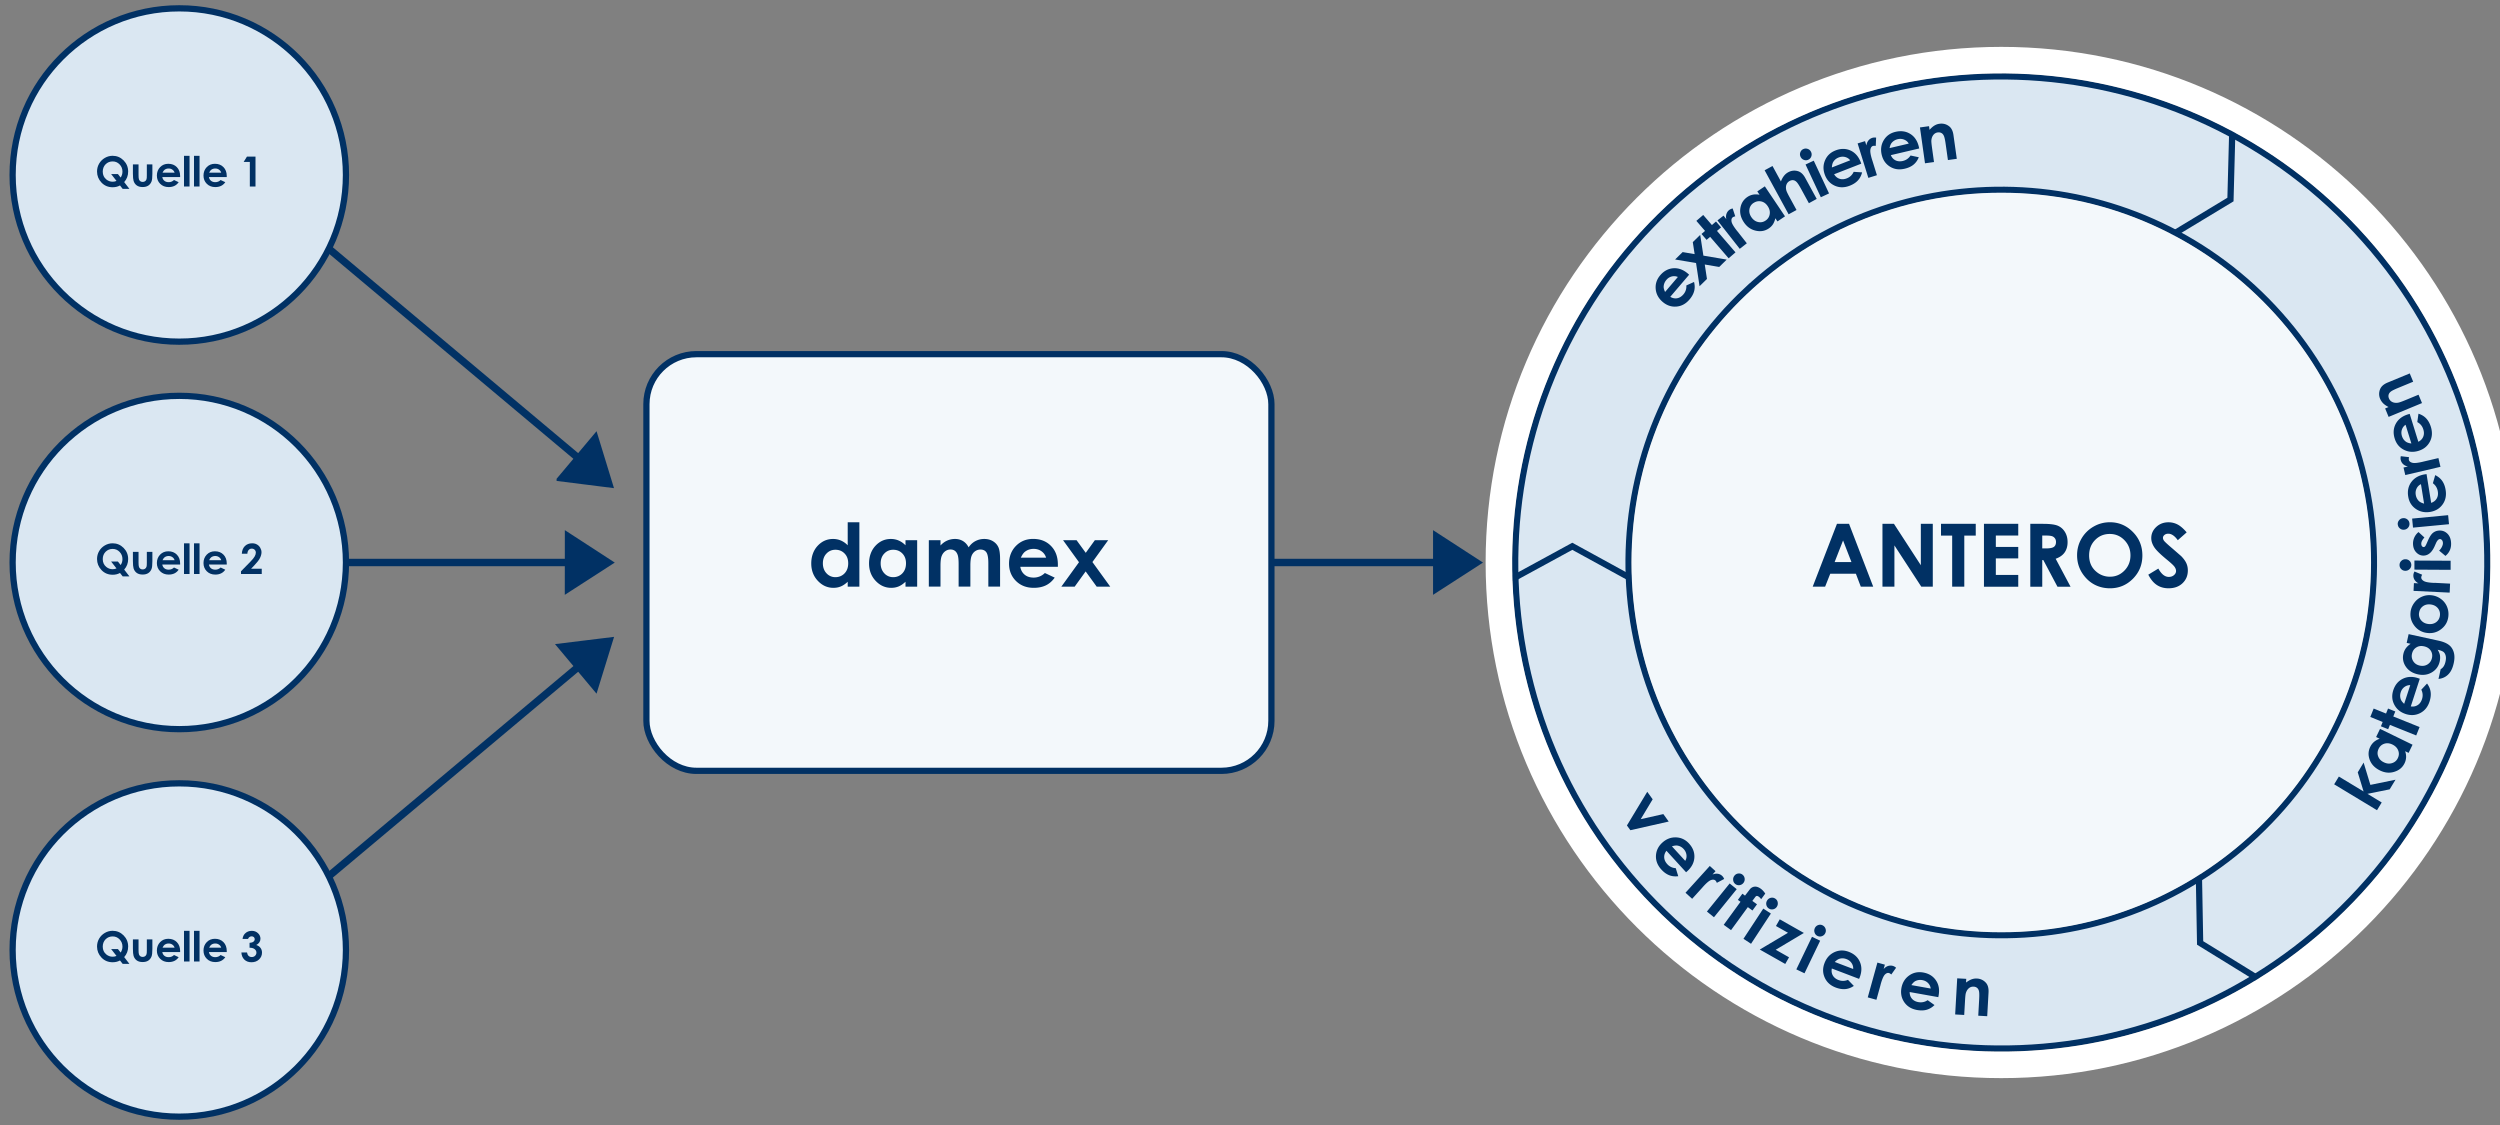 <?xml version="1.0" encoding="UTF-8"?>
<svg xmlns="http://www.w3.org/2000/svg" xmlns:xlink="http://www.w3.org/1999/xlink" xmlns:v="https://vecta.io/nano" width="600" height="270">
  <rect width="100%" height="100%" fill="#808080" stroke="none"/>
  <style>.H{fill:#013164}.I{stroke:#013164}.J{stroke-miterlimit:10}.K{stroke-width:1.5}.L{stroke-width:.82}.M{fill:#dae7f2}</style>
  <g class="I">
    <g class="H">
      <path d="M133.99 115.06l12.79 1.61-3.78-12.34-9.01 10.73z" class="L"></path>
      <path d="M56.331 41.254l.501-.598 85.077 71.388-.501.598z"></path>
      <path d="M135.96 142.01l10.83-6.99-10.82-7.03-.01 14.02z" class="L"></path>
      <path d="M60.08 134.61h80v.78h-80z"></path>
      <path d="M143 165.64l3.8-12.31-12.8 1.57 9 10.74z" class="L"></path>
      <path d="M53.906 230.755l87.498-73.419.501.598-87.498 73.419z"></path>
    </g>
    <use xlink:href="#B" class="J K M"></use>
  </g>
  <g class="H">
    <path d="m29.81,43.71l1.25,1.62h-1.62l-.64-.82c-.52.29-1.11.43-1.75.43-1.08,0-1.98-.37-2.69-1.12s-1.07-1.63-1.07-2.66c0-.69.17-1.32.5-1.89.33-.57.79-1.03,1.37-1.37.58-.34,1.21-.51,1.87-.51,1.02,0,1.9.37,2.63,1.1.73.74,1.1,1.63,1.1,2.69,0,.97-.32,1.81-.95,2.52Zm-.85-1.1c.29-.43.43-.9.43-1.43,0-.68-.23-1.26-.69-1.73-.46-.48-1.01-.71-1.67-.71s-1.23.23-1.69.69c-.45.46-.68,1.05-.68,1.76,0,.79.29,1.42.86,1.88.45.36.95.54,1.52.54.33,0,.63-.06.92-.19l-1.29-1.65h1.63l.65.83Z"></path>
    <use xlink:href="#C"></use>
    <use xlink:href="#D"></use>
    <path d="M44.16 37.4h1.33v7.36h-1.33V37.4zm2.4 0h1.33v7.36h-1.33V37.4z"></path>
    <use xlink:href="#D" x="11.19"></use>
    <path d="m59.27,37.58h2.05v7.18h-1.36v-5.9h-1.48l.79-1.28Z"></path>
  </g>
  <use xlink:href="#B" y="93" class="I J K M"></use>
  <g class="H">
    <path d="m29.81,136.71l1.25,1.62h-1.62l-.64-.82c-.52.29-1.11.43-1.75.43-1.08,0-1.98-.37-2.69-1.12s-1.07-1.63-1.07-2.66c0-.69.17-1.32.5-1.89.33-.57.79-1.03,1.37-1.37.58-.34,1.21-.51,1.87-.51,1.02,0,1.9.37,2.63,1.1.73.74,1.1,1.63,1.1,2.69,0,.97-.32,1.81-.95,2.52Zm-.85-1.1c.29-.43.43-.9.43-1.43,0-.68-.23-1.26-.69-1.73-.46-.48-1.01-.71-1.67-.71s-1.23.23-1.69.69c-.45.46-.68,1.05-.68,1.76,0,.79.29,1.42.86,1.88.45.36.95.54,1.52.54.33,0,.63-.06.92-.19l-1.29-1.65h1.63l.65.83Z"></path>
    <use xlink:href="#C" y="93"></use>
    <use xlink:href="#E"></use>
    <path d="M44.16 130.4h1.33v7.36h-1.33v-7.36zm2.4 0h1.33v7.36h-1.33v-7.36z"></path>
    <use xlink:href="#E" x="11.19"></use>
    <path d="m59.37,132.89h-1.33c.04-.77.28-1.38.73-1.83.45-.44,1.03-.67,1.74-.67.44,0,.82.09,1.15.28.33.18.6.45.8.8s.3.7.3,1.06c0,.43-.12.89-.36,1.38-.24.49-.69,1.07-1.33,1.74l-.81.85h2.56v1.26h-4.98v-.65l2.22-2.27c.54-.54.89-.98,1.07-1.31.18-.33.27-.63.27-.9s-.09-.51-.28-.69c-.18-.18-.42-.27-.71-.27s-.54.11-.73.33-.3.51-.31.89Z"></path>
  </g>
  <use xlink:href="#B" y="186" class="I J K M"></use>
  <g class="H">
    <path d="m29.81,229.71l1.25,1.62h-1.62l-.64-.82c-.52.29-1.11.43-1.75.43-1.08,0-1.98-.37-2.69-1.12s-1.07-1.63-1.07-2.66c0-.69.17-1.32.5-1.89.33-.57.79-1.03,1.37-1.37.58-.34,1.21-.51,1.87-.51,1.02,0,1.9.37,2.63,1.1.73.74,1.1,1.63,1.1,2.69,0,.97-.32,1.81-.95,2.52Zm-.85-1.1c.29-.43.43-.9.43-1.43,0-.68-.23-1.26-.69-1.73-.46-.48-1.01-.71-1.67-.71s-1.23.23-1.69.69c-.45.46-.68,1.05-.68,1.76,0,.79.29,1.42.86,1.88.45.36.95.54,1.52.54.33,0,.63-.06.92-.19l-1.29-1.65h1.63l.65.83Z"></path>
    <use xlink:href="#C" y="186"></use>
    <use xlink:href="#F"></use>
    <path d="M44.16 223.4h1.33v7.36h-1.33v-7.36zm2.4 0h1.33v7.36h-1.33v-7.36z"></path>
    <use xlink:href="#F" x="11.19"></use>
    <path d="m59.52,225.35h-1.31c.07-.53.26-.96.57-1.28.44-.45.98-.67,1.65-.67.59,0,1.08.19,1.48.56.4.37.6.82.6,1.33,0,.32-.09.61-.26.87-.17.26-.43.48-.76.64.44.13.78.36,1.02.68.25.32.37.71.37,1.15,0,.64-.24,1.19-.71,1.64s-1.08.67-1.82.67c-.7,0-1.26-.21-1.7-.63s-.68-1-.72-1.72h1.35c.06.37.19.65.39.83s.45.27.76.27.58-.1.79-.31.32-.46.32-.75c0-.33-.14-.6-.42-.83s-.69-.34-1.23-.35v-1.17c.33-.03.57-.08.73-.15s.29-.18.38-.31c.09-.13.13-.27.13-.42,0-.2-.07-.36-.21-.49s-.32-.19-.54-.19c-.2,0-.37.06-.53.18s-.27.27-.33.46Z"></path>
  </g>
  <path d="M560.03 220.17c47.04-44.03 49.48-117.86 5.45-164.9s-117.86-49.48-164.9-5.45c-47.04 44.04-49.48 117.86-5.45 164.9s117.86 49.48 164.9 5.45zM419.18 69.7c36.07-33.76 92.66-31.89 126.42 4.18s31.89 92.66-4.18 126.42-92.66 31.89-126.42-4.18-31.89-92.66 4.18-126.43z" class="I J K M"></path>
  <g class="H">
    <path d="M395.34 190.03l1.3 1.8-2.87 4.77 5.43-1.22 1.29 1.79-9.2 2.08-.83-1.14 4.88-8.08zm9.33 19.32l-4.72-5.16c-.39.49-.57 1.02-.54 1.59s.27 1.1.73 1.61a2.91 2.91 0 0 0 2.04.97l.6 1.93c-.79.1-1.51.02-2.17-.24s-1.29-.71-1.88-1.36c-.92-1-1.35-2.11-1.3-3.32.06-1.21.56-2.25 1.51-3.12.97-.89 2.07-1.32 3.29-1.28s2.27.53 3.14 1.48c.92 1.01 1.35 2.12 1.28 3.34s-.63 2.32-1.69 3.29l-.31.27zm-.21-2.76c.26-.43.36-.91.29-1.42s-.28-.98-.66-1.39c-.41-.45-.89-.73-1.46-.83-.35-.07-.81-.01-1.37.17l3.19 3.48zm5.89 1.24l1.38 1.25-.73.81c.44-.18.86-.25 1.25-.19.4.06.75.22 1.04.49.21.19.38.44.51.76l-1.76.93c-.1-.27-.22-.45-.34-.56-.25-.22-.6-.26-1.05-.11s-1.08.68-1.89 1.58l-.28.32-2.36 2.6-1.6-1.45 5.83-6.43zm4.77 4.2l1.69 1.37-5.46 6.74-1.69-1.37 5.46-6.74zm3.1-2.09c.3.24.46.55.5.94s-.07.73-.31 1.04c-.25.3-.56.47-.94.52s-.72-.06-1.01-.29a1.3 1.3 0 0 1-.5-.95 1.39 1.39 0 0 1 .32-1.05c.24-.3.55-.47.93-.51a1.35 1.35 0 0 1 1.02.3zm-.04 4.55l.62.46 1.23-1.6c.33-.35.72-.54 1.16-.56s.92.15 1.42.52c.37.27.72.65 1.05 1.15l-.98 1.34c-.2-.26-.38-.45-.54-.57-.21-.15-.39-.22-.54-.2-.12.02-.25.12-.39.32l-.65.87 1.12.81-1.09 1.49-1.11-.81-4.03 5.52-1.76-1.28 4.03-5.52-.63-.46 1.09-1.49zm5.01 3.57l1.82 1.19-4.76 7.26-1.82-1.2 4.76-7.25zm2.87-2.39a1.29 1.29 0 0 1 .59.89c.07.39 0 .74-.21 1.06a1.38 1.38 0 0 1-.88.61c-.38.08-.72.02-1.04-.19a1.36 1.36 0 0 1-.6-.89c-.08-.38 0-.74.22-1.08a1.34 1.34 0 0 1 .88-.6c.38-.08.72-.01 1.04.2zm1.09 4.97l5.78 3.27-6.76 4.03 3.2 1.81-.91 1.6-6.11-3.46 6.77-4.02-2.89-1.63.91-1.6zm7.73 4.19l1.96.94-3.76 7.82-1.96-.94 3.76-7.82zm2.53-2.75a1.37 1.37 0 0 1 .71.8c.13.37.11.73-.06 1.08s-.43.59-.8.72a1.32 1.32 0 0 1-1.05-.05c-.35-.17-.59-.44-.71-.81s-.1-.73.07-1.09a1.38 1.38 0 0 1 .79-.71c.36-.13.71-.11 1.06.06zm8.77 12.85l-6.54-2.49c-.12.61-.05 1.17.23 1.66s.74.87 1.38 1.11c.76.29 1.51.27 2.26-.05l1.41 1.46c-.66.44-1.34.7-2.05.76s-1.47-.06-2.29-.37c-1.27-.48-2.16-1.28-2.65-2.39-.5-1.11-.51-2.26-.05-3.47.47-1.24 1.26-2.11 2.37-2.63 1.11-.51 2.26-.54 3.47-.08 1.28.49 2.16 1.29 2.65 2.41s.48 2.35-.03 3.7l-.16.38zm-1.42-2.38c.04-.5-.09-.97-.38-1.41-.29-.43-.69-.75-1.22-.95-.57-.22-1.12-.25-1.67-.09-.34.1-.73.35-1.15.77l4.41 1.68zm5.81-1.53l1.8.5-.29 1.05c.31-.36.66-.6 1.04-.73.38-.12.77-.13 1.15-.03.27.08.54.23.79.45l-1.15 1.62c-.21-.19-.4-.31-.56-.35-.32-.09-.65.04-.98.37-.33.34-.66 1.09-.99 2.26l-.1.41-.94 3.38-2.08-.58 2.32-8.36zm14.64 8.3l-6.89-1.23c0 .62.17 1.16.54 1.59.37.44.89.71 1.56.83.8.14 1.54-.01 2.21-.47l1.65 1.17c-.56.56-1.19.93-1.87 1.13s-1.46.21-2.32.06c-1.34-.24-2.36-.86-3.05-1.85-.69-1-.92-2.13-.7-3.4.23-1.3.85-2.31 1.84-3.02s2.12-.95 3.39-.73c1.35.24 2.36.87 3.05 1.88s.91 2.22.65 3.64l-.08.41zm-1.84-2.07c-.06-.5-.27-.94-.63-1.31s-.82-.61-1.37-.71c-.6-.11-1.15-.03-1.66.22-.32.16-.65.48-.98.97l4.65.83zm6.36-2.45l2.17.12-.05.89c.52-.39.98-.65 1.39-.79s.82-.2 1.24-.17a3.01 3.01 0 0 1 2.14 1.02c.48.54.68 1.31.63 2.3l-.32 5.72-2.15-.12.21-3.79c.06-1.03.05-1.72-.03-2.07-.07-.34-.22-.61-.44-.8s-.5-.3-.84-.31a1.57 1.57 0 0 0-1.16.38c-.33.28-.57.67-.72 1.18-.08.27-.14.85-.19 1.75l-.2 3.48-2.17-.12.49-8.66zM405.4 65.92l-4.54 5.32c.54.32 1.08.44 1.65.34.56-.1 1.06-.41 1.5-.92a2.86 2.86 0 0 0 .71-2.15l1.85-.84c.2.77.21 1.5.03 2.18-.18.69-.55 1.37-1.12 2.03-.88 1.04-1.93 1.6-3.14 1.7s-2.31-.28-3.29-1.11c-1.01-.86-1.57-1.9-1.68-3.11-.11-1.22.25-2.31 1.08-3.29.89-1.04 1.94-1.6 3.16-1.69 1.22-.08 2.38.34 3.47 1.27l.31.28zm-2.72.55c-.46-.2-.94-.24-1.45-.12-.51.13-.94.4-1.3.83-.39.46-.61.98-.65 1.55-.03.36.09.8.34 1.34l3.06-3.59zm-.65-4.2l1.8-1.77 2.88.49-.44-2.88 1.78-1.74.76 4.98 5.6.95-1.8 1.77-3.47-.59.53 3.47-1.78 1.74-.84-5.56-5.01-.85zm5.09-9.26l1.65-1.42 2.09 2.42.98-.85 1.22 1.42-.98.84 4.44 5.15-1.65 1.42-4.44-5.15-.85.73-1.22-1.42.85-.73-2.09-2.42zm5.06-.11l1.47-1.15.67.86c-.11-.46-.1-.89.03-1.27s.34-.7.66-.94c.22-.17.5-.3.83-.37l.62 1.89c-.28.06-.48.14-.61.24-.26.21-.36.54-.28 1.01.07.47.49 1.18 1.23 2.13l.27.33 2.17 2.76-1.7 1.33-5.36-6.83zm9.57-6.96l1.81-1.22 4.84 7.2-1.81 1.22-.51-.76c-.13.57-.32 1.05-.57 1.44s-.59.72-1 1c-.93.63-1.98.81-3.14.54-1.16-.26-2.11-.93-2.83-2-.75-1.11-1.03-2.24-.85-3.4.18-1.15.74-2.04 1.67-2.68.43-.29.89-.48 1.38-.57s1-.08 1.55.03l-.53-.79zm-.9 2.76c-.56.38-.89.89-.99 1.53s.05 1.27.47 1.89.95 1.01 1.6 1.16 1.24.04 1.79-.33a2.22 2.22 0 0 0 1.01-1.54c.11-.65-.05-1.29-.48-1.93-.42-.63-.95-1.01-1.58-1.14s-1.24-.01-1.81.37zm2.65-7.83l1.9-1.03 2.02 3.71c.2-.53.44-.97.73-1.34s.63-.66 1.02-.87c.76-.41 1.54-.5 2.34-.26.69.21 1.27.75 1.75 1.63l2.75 5.03-1.88 1.03-1.82-3.34c-.48-.88-.85-1.46-1.1-1.72-.26-.27-.53-.42-.81-.46s-.58.02-.88.18a1.61 1.61 0 0 0-.79.93c-.14.41-.14.86 0 1.37.07.26.33.8.77 1.61l1.67 3.06-1.9 1.03-5.76-10.56zm9.3-5.09c.35-.16.7-.17 1.06-.04.37.13.63.38.8.74a1.37 1.37 0 0 1 .05 1.07c-.13.36-.36.62-.71.78a1.33 1.33 0 0 1-1.07.04c-.37-.14-.63-.39-.8-.75-.16-.35-.18-.7-.05-1.06s.37-.62.71-.78zm.53 3.7l1.97-.92 3.67 7.86-1.97.92-3.67-7.86zm13.37-.2l-6.51 2.54c.32.54.75.9 1.29 1.08s1.13.15 1.76-.1a2.89 2.89 0 0 0 1.64-1.56l2.02.13c-.19.77-.53 1.42-1.01 1.94s-1.13.94-1.95 1.26c-1.27.5-2.46.5-3.57.01s-1.9-1.33-2.37-2.54c-.48-1.23-.48-2.41 0-3.54s1.31-1.92 2.51-2.39c1.27-.5 2.47-.49 3.58 0 1.11.5 1.93 1.42 2.46 2.76l.14.39zm-2.65-.81c-.31-.4-.72-.66-1.22-.79s-1.02-.09-1.54.11c-.57.22-1 .57-1.3 1.06-.19.3-.3.75-.34 1.34l4.4-1.72zm1.78-4.05l1.78-.55.32 1.04c.07-.47.22-.86.48-1.18a1.94 1.94 0 0 1 .95-.65c.27-.08.57-.1.91-.05l-.09 1.99c-.28-.05-.5-.04-.66 0-.32.1-.53.38-.62.85s.03 1.28.39 2.43l.13.4 1.04 3.35-2.06.64-2.58-8.29zm14.78 1.21l-6.81 1.6c.24.58.61.99 1.12 1.25.51.25 1.1.3 1.76.15a2.92 2.92 0 0 0 1.85-1.31l1.98.42c-.3.74-.72 1.33-1.27 1.78s-1.25.77-2.11.97c-1.33.31-2.5.15-3.53-.49s-1.69-1.59-1.99-2.85c-.3-1.29-.14-2.46.49-3.5.63-1.05 1.57-1.72 2.83-2.01 1.33-.31 2.51-.14 3.55.51s1.71 1.68 2.04 3.08l.09.41zm-2.51-1.17c-.25-.44-.62-.76-1.1-.95-.48-.2-1-.23-1.54-.11-.59.14-1.07.43-1.44.86-.23.27-.41.7-.52 1.28l4.6-1.08zm2.71-3.88l2.16-.3.12.88c.43-.48.83-.83 1.21-1.05s.77-.36 1.18-.41c.85-.12 1.62.08 2.29.59.57.43.93 1.15 1.06 2.14l.8 5.68-2.13.3-.53-3.76c-.14-1.03-.29-1.7-.43-2.02s-.33-.56-.59-.7c-.25-.14-.55-.19-.88-.15a1.57 1.57 0 0 0-1.06.6c-.27.34-.43.77-.48 1.3-.03.28.03.86.15 1.76l.48 3.45-2.16.3-1.21-8.59zm99.39 157.65l1.13-1.86 5.93 3.58-1.4-4.59 1.41-2.34 1.62 5.35 6.03-1.24-1.4 2.31-5.33 1.08 3.42 2.07-1.13 1.86-10.29-6.22zm10.06-11.34l.95-1.96 7.8 3.8-.95 1.96-.82-.4c.18.56.25 1.07.22 1.53a3.64 3.64 0 0 1-.37 1.37c-.49 1.01-1.31 1.69-2.45 2.04-1.14.36-2.29.25-3.45-.32-1.2-.59-2.02-1.42-2.44-2.51s-.39-2.14.11-3.16a3.7 3.7 0 0 1 .91-1.19c.38-.32.83-.57 1.35-.75l-.86-.42zm.6 2.84c-.29.61-.33 1.21-.09 1.82.23.61.68 1.08 1.35 1.4.67.33 1.33.4 1.96.2.63-.19 1.1-.59 1.39-1.19.3-.61.34-1.23.1-1.84-.23-.61-.69-1.09-1.38-1.43-.68-.33-1.33-.4-1.95-.2s-1.08.61-1.38 1.23zm-1.99-7.66l.81-2.02 2.97 1.2.48-1.2 1.74.7-.48 1.2 6.31 2.54-.81 2.02-6.31-2.54-.42 1.04-1.74-.7.42-1.04-2.97-1.2zm11.88-9.18l-2.16 6.65c.62.09 1.17-.01 1.65-.32.48-.3.83-.78 1.04-1.43a2.87 2.87 0 0 0-.17-2.26l1.38-1.48c.48.64.76 1.3.86 2.01.1.7.01 1.47-.26 2.31-.42 1.29-1.17 2.22-2.25 2.77s-2.23.62-3.46.23c-1.26-.41-2.17-1.15-2.74-2.23s-.65-2.23-.26-3.46c.42-1.3 1.18-2.22 2.28-2.77 1.1-.54 2.33-.6 3.69-.15l.39.14zm-2.3 1.54c-.5-.01-.97.14-1.38.44-.42.31-.72.73-.89 1.26-.19.58-.19 1.14 0 1.68.11.34.39.71.82 1.11l1.46-4.49z"></path>
    <path d="M577.6 154.31l.47-2.12 7.26 1.59c1.43.32 2.42.84 2.97 1.56.74.97.95 2.24.6 3.8-.18.83-.44 1.51-.77 2.03s-.74.93-1.23 1.23-1.04.48-1.66.54l.52-2.34c.29-.15.52-.38.72-.68.19-.3.34-.67.44-1.12.13-.57.14-1.05.04-1.44s-.27-.68-.52-.89c-.25-.2-.72-.38-1.4-.53.29.46.47.91.55 1.35.07.45.05.93-.06 1.45-.25 1.14-.87 2.01-1.86 2.61s-2.12.77-3.38.49c-1.34-.29-2.33-.95-2.97-1.96a3.81 3.81 0 0 1-.51-2.94 3.73 3.73 0 0 1 .57-1.32c.28-.39.66-.76 1.17-1.11l-.94-.21zm1.28 2.59c-.15.67-.04 1.27.31 1.81s.87.88 1.55 1.03c.71.15 1.33.06 1.88-.29s.9-.86 1.05-1.53c.15-.66.04-1.25-.3-1.78-.35-.52-.88-.87-1.6-1.02-.71-.16-1.33-.07-1.86.27-.54.33-.88.84-1.03 1.52zm-.35-10c.1-.81.39-1.55.89-2.22.49-.67 1.11-1.16 1.86-1.48.74-.32 1.52-.43 2.33-.33s1.55.39 2.21.88a4.33 4.33 0 0 1 1.46 1.85c.31.75.42 1.54.32 2.38-.15 1.23-.71 2.24-1.7 3-.98.77-2.1 1.08-3.36.93a4.39 4.39 0 0 1-3.19-1.88 4.32 4.32 0 0 1-.81-3.13zm2.04.21a2.25 2.25 0 0 0 .5 1.76c.41.5.99.8 1.71.89.75.09 1.38-.06 1.9-.44.52-.39.82-.92.9-1.59s-.09-1.27-.5-1.77c-.42-.5-.99-.8-1.73-.89s-1.37.06-1.88.45-.81.92-.9 1.61zm-1.32-5.3l.09-1.86 1.09.05c-.42-.22-.73-.51-.94-.85a1.93 1.93 0 0 1-.28-1.12c.01-.28.1-.57.27-.87l1.84.77c-.14.25-.21.46-.22.62-.02.33.18.63.58.88s1.21.41 2.42.46h.42l3.5.18-.1 2.16-8.67-.42z"></path>
    <path d="M575.89 135.6c0-.38.14-.71.42-.98s.61-.41 1.01-.4a1.35 1.35 0 0 1 .99.41 1.29 1.29 0 0 1 .4.97 1.32 1.32 0 0 1-.42.99 1.37 1.37 0 0 1-1.02.4c-.38 0-.71-.14-.98-.41s-.4-.6-.4-.98zm3.57 1.11v-2.18l8.69.05v2.18l-8.69-.05zm1-9l1.4 1.29c-.52.57-.77 1.08-.75 1.53 0 .24.07.43.18.57.11.13.24.2.4.19.12 0 .22-.05.32-.15.09-.09.22-.31.37-.67l.36-.81c.38-.86.77-1.45 1.19-1.79.42-.33.91-.51 1.49-.54.77-.03 1.42.22 1.97.76.54.54.83 1.29.87 2.24.06 1.26-.39 2.29-1.35 3.09l-1.52-1.27c.29-.27.51-.58.68-.93s.25-.66.23-.92c-.01-.29-.09-.51-.24-.68-.14-.17-.31-.25-.49-.24-.33.01-.65.34-.94.99l-.33.75c-.64 1.43-1.5 2.17-2.56 2.22-.69.03-1.28-.21-1.79-.72s-.78-1.17-.82-2c-.03-.56.08-1.1.3-1.61a3.56 3.56 0 0 1 1.01-1.31zm-5-1.83c-.04-.38.07-.72.32-1.02a1.34 1.34 0 0 1 .96-.5c.39-.04.73.07 1.03.31s.46.55.5.93c.04.39-.07.73-.32 1.03a1.36 1.36 0 0 1-.97.5 1.32 1.32 0 0 1-1.01-.31c-.3-.24-.46-.56-.5-.94zm3.66.75l-.21-2.17 8.64-.82.21 2.17-8.64.82zm3.25-12.85l1.11 6.91c.59-.2 1.03-.54 1.32-1.03s.38-1.07.27-1.74c-.13-.8-.52-1.45-1.18-1.94l.56-1.95c.71.35 1.27.81 1.68 1.39s.68 1.3.82 2.17c.22 1.34-.03 2.51-.74 3.49s-1.71 1.57-2.98 1.78c-1.31.21-2.46-.04-3.46-.74s-1.6-1.69-1.8-2.96c-.22-1.35.04-2.52.77-3.5s1.8-1.59 3.22-1.82l.41-.06zm-1.35 2.42a2.19 2.19 0 0 0-1.03 1.03c-.23.47-.3.97-.21 1.53.1.6.35 1.1.76 1.5.26.25.67.45 1.24.61l-.75-4.66zm-3.75-2.17l-.43-1.82 1.06-.25c-.47-.1-.85-.29-1.14-.56s-.49-.61-.58-1c-.07-.27-.06-.58.01-.91l1.98.23c-.07.28-.08.5-.04.66.08.33.34.55.8.68s1.28.06 2.46-.22l.41-.1 3.42-.8.49 2.1-8.45 1.98zm1.06-14.68l2.07 6.68c.56-.28.95-.68 1.17-1.21s.23-1.11.02-1.77c-.24-.78-.72-1.36-1.44-1.75l.28-2.01c.75.24 1.38.62 1.86 1.14.49.52.86 1.2 1.12 2.03.4 1.3.32 2.49-.25 3.56s-1.46 1.8-2.7 2.18c-1.26.39-2.44.31-3.53-.25s-1.82-1.45-2.2-2.68c-.41-1.3-.32-2.5.26-3.57.58-1.08 1.56-1.83 2.93-2.25l.4-.12zm-.99 2.59c-.42.28-.71.67-.88 1.16-.17.5-.16 1.01 0 1.54.18.58.5 1.04.96 1.37.29.21.72.36 1.31.43l-1.4-4.51zm-4.08-1.9l-.83-2.01.82-.34c-.57-.3-1.01-.6-1.31-.91s-.54-.66-.7-1.04a2.96 2.96 0 0 1 0-2.37c.28-.66.88-1.18 1.8-1.56l5.3-2.19.82 1.99-3.51 1.45c-.96.4-1.58.7-1.85.92-.28.22-.46.47-.53.75-.08.28-.05.58.08.89a1.61 1.61 0 0 0 .84.88c.39.18.85.23 1.38.14.27-.04.83-.24 1.66-.58l3.22-1.33.83 2.01-8.02 3.32z"></path>
  </g>
  <path d="M358.68 138.65h4.83l2.67-1.45 11.17-6.09 11.04 6.05 2.78 1.52 3.54.01m149.13 100.08l-2.39-4.19-2.59-1.6-10.83-6.67-.23-12.59-.06-3.17-1.75-3.08m12.16-179.52l-2.42 4.18-.08 3.04-.34 12.72-10.77 6.51-2.72 1.65-1.78 3.06" fill="none" class="I J K"></path>
  <path d="m569.05,134.99c0,49.04-39.74,88.76-88.75,88.76s-88.75-39.72-88.75-88.76,39.72-88.74,88.75-88.74,88.75,39.73,88.75,88.74Z" fill="#f3f8fb"></path>
  <path d="M440.86 125.72h2.91l5.8 15.08h-2.98l-1.18-3.11h-6.15l-1.23 3.11h-2.98l5.82-15.08zm1.47 4l-2.02 5.18h4.04l-2.01-5.18zm9.47-4h2.75l6.45 9.93v-9.93h2.87v15.08h-2.76l-6.45-9.9v9.9h-2.87v-15.08zm14.04 0h8.34v2.83h-2.75v12.25h-2.91v-12.25h-2.68v-2.83zm10.31 0h8.23v2.81H479v2.73h5.38v2.76H479v3.97h5.38v2.82h-8.23v-15.08zm11.11 0h3.04c1.67 0 2.85.15 3.56.45s1.28.79 1.71 1.48.65 1.51.65 2.45c0 .99-.24 1.82-.71 2.49s-1.19 1.17-2.15 1.51l3.57 6.71h-3.14l-3.39-6.39h-.26v6.39h-2.87v-15.08zm2.87 5.9h.9c.91 0 1.54-.12 1.89-.36.34-.24.52-.64.52-1.19 0-.33-.08-.62-.25-.86s-.4-.42-.69-.52-.81-.16-1.57-.16h-.79v3.1zm16.24-6.28c2.13 0 3.97.77 5.5 2.32 1.54 1.54 2.3 3.43 2.3 5.65s-.76 4.06-2.27 5.59c-1.51 1.52-3.35 2.29-5.51 2.29s-4.15-.78-5.64-2.35-2.25-3.42-2.25-5.58c0-1.44.35-2.77 1.05-3.98a7.8 7.8 0 0 1 2.88-2.88c1.22-.71 2.54-1.06 3.95-1.06zm-.03 2.81c-1.4 0-2.57.49-3.52 1.46s-1.43 2.2-1.43 3.7c0 1.67.6 2.99 1.8 3.96a4.92 4.92 0 0 0 3.2 1.14c1.36 0 2.52-.49 3.48-1.48s1.44-2.2 1.44-3.64-.48-2.65-1.45-3.65-2.14-1.49-3.52-1.49zm18.46-.38l-2.13 1.88c-.75-1.04-1.51-1.56-2.28-1.56-.38 0-.68.1-.92.3s-.36.43-.36.68.09.49.26.72c.23.3.94.95 2.11 1.94l1.99 1.73c.58.59.99 1.15 1.24 1.69s.37 1.12.37 1.76c0 1.24-.43 2.26-1.28 3.07s-1.97 1.21-3.35 1.21c-1.07 0-2.01-.26-2.81-.79s-1.48-1.35-2.05-2.48l2.41-1.46c.73 1.33 1.56 2 2.51 2 .49 0 .91-.14 1.24-.43.34-.29.5-.62.5-.99 0-.34-.13-.68-.38-1.03-.25-.34-.81-.86-1.67-1.57-1.64-1.34-2.71-2.37-3.18-3.1s-.72-1.45-.72-2.18c0-1.05.4-1.94 1.2-2.69s1.78-1.12 2.95-1.12a4.64 4.64 0 0 1 2.15.52c.68.35 1.42.98 2.21 1.91z" class="H"></path>
  <path d="M480.3 11.25c-68.34 0-123.75 55.41-123.75 123.75s55.41 123.75 123.75 123.75S604.05 203.34 604.05 135 548.64 11.25 480.3 11.25zm80.22 209.44c-47.33 44.31-121.61 41.85-165.91-5.47-44.31-47.34-41.85-121.61 5.48-165.91C447.42 5 521.69 7.46 566 54.78c44.3 47.33 41.84 121.61-5.48 165.91z" fill="#fff"></path>
  <g class="H I">
    <path d="M344.34 142.01l10.83-6.99-10.83-7.03v14.02z" class="L"></path>
    <path d="M268.46 134.61h80v.78h-80z"></path>
  </g>
  <rect x="155.14" y="85" width="150" height="100" rx="12" fill="#f3f8fb"></rect>
  <rect x="155.14" y="85" width="150" height="100" rx="12" fill="none" class="I J K"></rect>
  <path d="M203.45 125.34h2.8v15.46h-2.8v-1.18c-.55.52-1.09.89-1.64 1.12s-1.15.34-1.79.34c-1.44 0-2.69-.56-3.74-1.68s-1.58-2.51-1.58-4.17.51-3.13 1.53-4.23 2.25-1.65 3.71-1.65c.67 0 1.3.13 1.88.38s1.13.63 1.63 1.14v-5.54zm-2.94 6.6c-.87 0-1.58.31-2.16.92s-.86 1.4-.86 2.35.29 1.76.87 2.38a2.83 2.83 0 0 0 2.15.93c.85 0 1.61-.31 2.19-.92s.87-1.41.87-2.4-.29-1.76-.87-2.36-1.31-.9-2.2-.9zm16.81-2.3h2.8v11.16h-2.8v-1.18c-.55.52-1.09.89-1.64 1.12s-1.15.34-1.79.34c-1.44 0-2.69-.56-3.74-1.68s-1.58-2.51-1.58-4.17.51-3.13 1.53-4.23 2.25-1.65 3.71-1.65c.67 0 1.3.13 1.88.38s1.13.63 1.63 1.14v-1.23zm-2.94 2.3c-.87 0-1.58.31-2.16.92s-.86 1.4-.86 2.35.29 1.76.87 2.38a2.83 2.83 0 0 0 2.15.93c.85 0 1.61-.31 2.19-.92s.87-1.41.87-2.4-.29-1.76-.87-2.36-1.31-.9-2.2-.9zm8.54-2.3h2.8v1.28c.48-.53 1.01-.92 1.6-1.18a4.66 4.66 0 0 1 1.91-.39c.69 0 1.33.17 1.89.51s1.01.84 1.35 1.5c.45-.66.99-1.16 1.64-1.5s1.35-.51 2.12-.51 1.49.18 2.09.55 1.03.85 1.3 1.45.4 1.56.4 2.9v6.54h-2.82v-5.66c0-1.26-.16-2.12-.47-2.57s-.79-.67-1.42-.67c-.48 0-.91.14-1.29.41s-.66.65-.85 1.13c-.18.48-.28 1.26-.28 2.32v5.03h-2.82v-5.4c0-1-.07-1.72-.22-2.17s-.37-.78-.66-1-.65-.33-1.07-.33c-.47 0-.89.14-1.27.42s-.66.67-.85 1.16-.28 1.29-.28 2.36v4.96h-2.8v-11.16zm30.94 6.39h-8.99c.13.79.48 1.42 1.04 1.89s1.28.7 2.16.7a3.77 3.77 0 0 0 2.7-1.1l2.36 1.11c-.59.83-1.29 1.45-2.11 1.85s-1.79.6-2.92.6c-1.75 0-3.17-.55-4.28-1.66-1.1-1.1-1.65-2.49-1.65-4.15s.55-3.12 1.65-4.24 2.47-1.69 4.13-1.69c1.76 0 3.19.56 4.29 1.69 1.1 1.12 1.65 2.61 1.65 4.46v.53zm-2.8-2.2c-.19-.62-.55-1.13-1.09-1.52s-1.18-.58-1.89-.58c-.78 0-1.47.22-2.05.66-.37.27-.71.76-1.03 1.45h6.07zm4.06-4.19h3.25l2.21 3.04 2.19-3.04h3.2l-3.79 5.25 4.28 5.91h-3.25l-2.65-3.66-2.64 3.66h-3.2l4.24-5.87-3.83-5.29z" class="H"></path>
  <defs>
    <path id="B" d="M83.03 42c0 22.1-17.91 40-40 40s-40-17.9-40-40 17.9-40 40-40 40 17.91 40 40z"></path>
    <path id="C" d="M31.9 39.45h1.35v2.56c0 .5.03.84.1 1.04s.18.34.33.45.34.16.56.16.41-.05.57-.16.27-.26.35-.47c.06-.15.08-.48.08-.98v-2.6h1.33v2.25c0 .93-.07 1.56-.22 1.9-.18.42-.44.74-.79.96s-.79.33-1.33.33c-.58 0-1.05-.13-1.41-.39s-.61-.62-.76-1.09c-.1-.32-.16-.91-.16-1.76v-2.21z"></path>
    <path id="D" d="m43.23,42.49h-4.28c.06.38.23.68.5.9s.61.33,1.03.33c.5,0,.93-.17,1.28-.52l1.12.53c-.28.4-.62.69-1.01.88s-.85.29-1.39.29c-.83,0-1.51-.26-2.04-.79s-.79-1.18-.79-1.98.26-1.48.78-2.02,1.18-.8,1.97-.8c.84,0,1.52.27,2.04.8s.79,1.24.79,2.12v.25Zm-1.33-1.05c-.09-.3-.26-.54-.52-.72-.26-.19-.56-.28-.9-.28-.37,0-.7.1-.98.31-.18.13-.34.36-.49.69h2.89Z"></path>
    <path id="E" d="m43.23,135.49h-4.28c.06.38.23.68.5.9s.61.33,1.03.33c.5,0,.93-.17,1.28-.52l1.12.53c-.28.4-.62.69-1.01.88s-.85.29-1.39.29c-.83,0-1.51-.26-2.04-.79s-.79-1.18-.79-1.98.26-1.48.78-2.02,1.18-.8,1.97-.8c.84,0,1.52.27,2.04.8s.79,1.24.79,2.12v.25Zm-1.33-1.05c-.09-.3-.26-.54-.52-.72-.26-.19-.56-.28-.9-.28-.37,0-.7.1-.98.31-.18.13-.34.36-.49.69h2.89Z"></path>
    <path id="F" d="m43.23,228.49h-4.28c.06.38.23.68.5.9s.61.33,1.03.33c.5,0,.93-.17,1.28-.52l1.12.53c-.28.4-.62.69-1.01.88s-.85.29-1.39.29c-.83,0-1.51-.26-2.04-.79s-.79-1.18-.79-1.98.26-1.48.78-2.02,1.18-.8,1.97-.8c.84,0,1.52.27,2.04.8s.79,1.24.79,2.12v.25Zm-1.33-1.05c-.09-.3-.26-.54-.52-.72-.26-.19-.56-.28-.9-.28-.37,0-.7.1-.98.31-.18.13-.34.36-.49.69h2.89Z"></path>
  </defs>
</svg>
